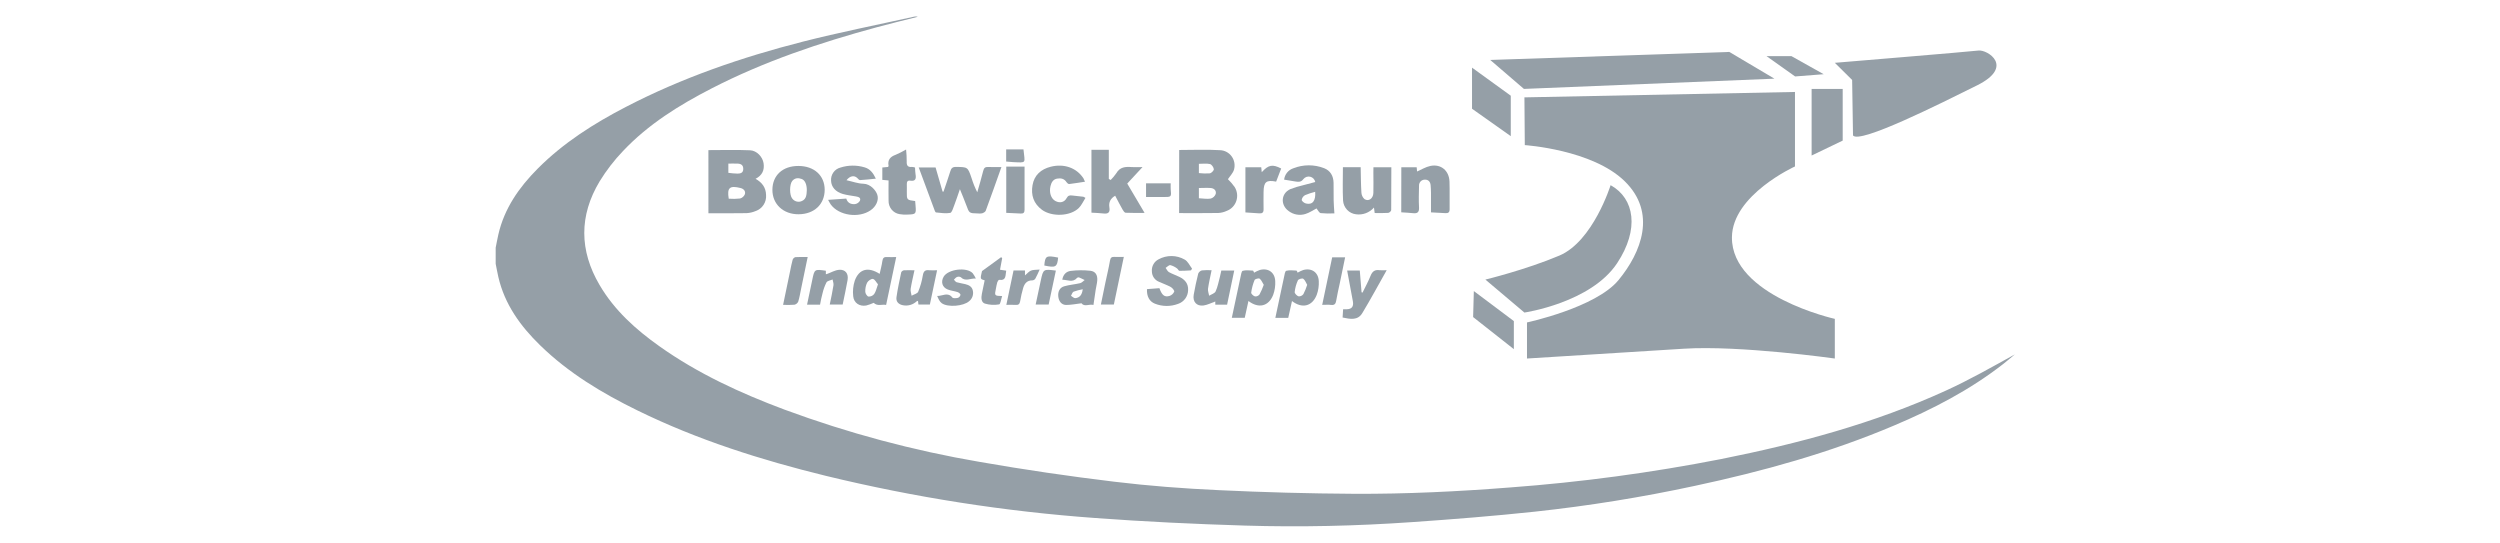 <?xml version="1.0" encoding="UTF-8"?>
<svg xmlns="http://www.w3.org/2000/svg" width="152" height="33" viewBox="0 0 152 33" fill="none">
  <path d="M30.137 15.06C30.191 14.792 30.239 14.523 30.3 14.257C30.666 12.663 31.563 11.391 32.682 10.263C34.252 8.683 36.102 7.512 38.057 6.499C41.473 4.727 45.083 3.486 48.791 2.538C51.045 1.964 53.323 1.514 55.591 1.01C55.661 0.994 55.734 0.998 55.802 1.021C54.973 1.229 54.141 1.432 53.317 1.655C49.854 2.593 46.466 3.73 43.261 5.379C41.295 6.391 39.42 7.552 37.881 9.181C37.343 9.743 36.866 10.361 36.458 11.026C35.206 13.111 35.222 15.23 36.452 17.325C37.358 18.871 38.658 20.035 40.09 21.051C42.439 22.719 45.029 23.907 47.707 24.908C51.558 26.331 55.528 27.394 59.568 28.084C62.281 28.557 65.005 28.958 67.742 29.287C69.849 29.543 71.971 29.704 74.093 29.801C76.834 29.932 79.579 30.006 82.327 30.023C85.495 30.039 88.659 29.884 91.819 29.637C96.125 29.317 100.408 28.741 104.648 27.91C109.333 26.972 113.94 25.745 118.311 23.748C119.745 23.095 121.113 22.314 122.502 21.548C122.27 21.741 122.04 21.939 121.803 22.125C119.768 23.712 117.5 24.884 115.144 25.878C111.24 27.533 107.179 28.657 103.048 29.54C99.833 30.233 96.585 30.757 93.317 31.109C90.826 31.375 88.329 31.573 85.831 31.746C82.45 31.981 79.059 32.059 75.671 31.955C72.646 31.862 69.621 31.72 66.603 31.496C61.081 31.098 55.599 30.24 50.214 28.932C46.274 27.966 42.417 26.749 38.755 24.954C36.603 23.9 34.564 22.677 32.831 20.985C31.642 19.825 30.686 18.509 30.299 16.84C30.239 16.574 30.19 16.305 30.137 16.038V15.06Z" fill="#959FA7"></path>
  <path d="M71.695 9.119C72.54 9.119 73.361 9.081 74.177 9.131C74.316 9.135 74.452 9.172 74.575 9.237C74.698 9.303 74.805 9.397 74.887 9.511C74.969 9.625 75.025 9.757 75.049 9.897C75.073 10.036 75.066 10.179 75.028 10.315C74.963 10.53 74.781 10.708 74.658 10.895C74.809 11.041 74.946 11.201 75.068 11.373C75.145 11.496 75.194 11.636 75.212 11.78C75.23 11.925 75.215 12.073 75.17 12.211C75.124 12.35 75.049 12.476 74.949 12.581C74.85 12.686 74.728 12.767 74.593 12.818C74.43 12.895 74.253 12.939 74.073 12.95C73.285 12.964 72.498 12.956 71.69 12.956L71.695 9.119ZM72.892 12.054C73.142 12.066 73.383 12.11 73.609 12.074C73.678 12.055 73.742 12.02 73.796 11.971C73.849 11.922 73.891 11.861 73.916 11.793C73.966 11.584 73.814 11.446 73.609 11.431C73.374 11.412 73.138 11.431 72.892 11.431V12.054ZM72.892 10.524C73.112 10.55 73.333 10.556 73.554 10.54C73.656 10.526 73.808 10.367 73.801 10.287C73.789 10.172 73.668 9.998 73.567 9.974C73.353 9.927 73.121 9.96 72.892 9.96V10.524Z" fill="#959FA7"></path>
  <path d="M43.071 9.127C43.932 9.127 44.77 9.101 45.605 9.137C46.015 9.155 46.365 9.537 46.425 9.922C46.489 10.339 46.346 10.662 45.937 10.872C46.335 11.091 46.567 11.406 46.577 11.857C46.593 12.068 46.541 12.278 46.426 12.454C46.312 12.631 46.142 12.763 45.946 12.83C45.771 12.905 45.584 12.948 45.395 12.959C44.627 12.974 43.858 12.965 43.072 12.965L43.071 9.127ZM44.307 12.081C44.537 12.099 44.768 12.094 44.997 12.069C45.063 12.05 45.124 12.017 45.175 11.971C45.227 11.924 45.267 11.867 45.292 11.802C45.339 11.619 45.222 11.481 45.023 11.431C44.369 11.268 44.193 11.406 44.307 12.081ZM44.284 9.946V10.508C44.466 10.534 44.65 10.55 44.833 10.555C45.004 10.555 45.184 10.526 45.19 10.283C45.196 10.04 45.059 9.957 44.853 9.948C44.675 9.941 44.497 9.946 44.284 9.946Z" fill="#959FA7"></path>
  <path d="M60.887 10.156C60.559 11.081 60.252 11.95 59.931 12.815C59.905 12.886 59.794 12.943 59.712 12.97C59.623 12.987 59.532 12.989 59.443 12.977C58.923 12.966 58.93 12.964 58.75 12.472C58.639 12.169 58.51 11.872 58.362 11.501C58.235 11.867 58.133 12.184 58.013 12.495C57.949 12.658 57.876 12.925 57.773 12.944C57.495 12.995 57.199 12.944 56.911 12.916C56.881 12.916 56.846 12.845 56.83 12.802C56.509 11.94 56.19 11.077 55.858 10.18H56.883L57.308 11.647L57.365 11.653C57.502 11.244 57.649 10.839 57.775 10.426C57.831 10.234 57.906 10.146 58.124 10.149C58.836 10.156 58.841 10.149 59.072 10.831C59.163 11.127 59.278 11.415 59.418 11.69C59.54 11.257 59.674 10.827 59.779 10.39C59.824 10.202 59.907 10.142 60.086 10.153C60.327 10.165 60.566 10.156 60.887 10.156Z" fill="#959FA7"></path>
  <path d="M67.53 10.943C67.656 10.817 67.771 10.68 67.872 10.532C68.091 10.148 68.43 10.129 68.803 10.158C68.998 10.174 69.196 10.158 69.465 10.158L68.536 11.161C68.884 11.749 69.227 12.329 69.59 12.944C69.17 12.944 68.805 12.955 68.442 12.935C68.373 12.935 68.294 12.815 68.248 12.734C68.094 12.463 67.952 12.185 67.803 11.9C67.52 12.066 67.399 12.295 67.451 12.611C67.504 12.927 67.368 13.013 67.084 12.979C66.855 12.951 66.625 12.947 66.36 12.93V9.108H67.416V10.88L67.53 10.943Z" fill="#959FA7"></path>
  <path d="M81.131 12.973C80.855 12.989 80.578 12.984 80.302 12.958C80.2 12.942 80.124 12.765 80.045 12.672C79.84 12.777 79.619 12.932 79.372 13.009C79.2 13.064 79.017 13.076 78.839 13.045C78.661 13.014 78.493 12.94 78.348 12.83C77.836 12.462 77.883 11.757 78.45 11.5C78.701 11.402 78.959 11.323 79.222 11.264C79.471 11.194 79.72 11.132 79.968 11.066C79.953 10.989 79.916 10.918 79.862 10.861C79.809 10.805 79.741 10.764 79.666 10.746C79.591 10.727 79.512 10.73 79.439 10.754C79.365 10.779 79.3 10.824 79.251 10.884C79.094 11.093 78.939 11.059 78.755 11.034C78.539 11.003 78.324 10.963 78.074 10.922C78.093 10.766 78.154 10.618 78.252 10.497C78.35 10.375 78.48 10.284 78.626 10.235C79.23 9.994 79.901 9.991 80.507 10.226C80.886 10.373 81.073 10.698 81.081 11.114C81.088 11.47 81.081 11.827 81.086 12.183C81.091 12.425 81.112 12.667 81.131 12.973ZM79.963 11.662C79.754 11.714 79.548 11.782 79.349 11.864C79.295 11.893 79.249 11.933 79.213 11.983C79.178 12.032 79.154 12.09 79.144 12.15C79.144 12.23 79.298 12.348 79.401 12.372C79.801 12.471 80.006 12.21 79.963 11.662Z" fill="#959FA7"></path>
  <path d="M83.505 10.168H84.594C84.594 11.052 84.594 11.915 84.585 12.774C84.585 12.834 84.472 12.939 84.405 12.943C84.138 12.963 83.868 12.952 83.581 12.952C83.564 12.831 83.552 12.735 83.537 12.619C83.402 12.773 83.232 12.89 83.042 12.962C82.852 13.033 82.648 13.056 82.448 13.029C82.241 13.006 82.048 12.91 81.904 12.758C81.76 12.605 81.672 12.406 81.658 12.195C81.623 11.527 81.649 10.856 81.649 10.166H82.729C82.741 10.675 82.741 11.189 82.773 11.702C82.776 11.778 82.794 11.853 82.826 11.922C82.857 11.991 82.902 12.053 82.958 12.104C83.21 12.271 83.489 12.074 83.501 11.731C83.515 11.324 83.501 10.917 83.501 10.509L83.505 10.168Z" fill="#959FA7"></path>
  <path d="M85.2 10.169H86.134C86.143 10.274 86.152 10.37 86.158 10.427C86.422 10.313 86.686 10.146 86.972 10.088C87.611 9.958 88.106 10.376 88.129 11.039C88.148 11.599 88.129 12.161 88.137 12.72C88.137 12.917 88.05 12.969 87.882 12.959C87.603 12.942 87.323 12.929 87.004 12.912C87.004 12.51 87.004 12.115 87.004 11.721C87.004 11.568 86.993 11.416 86.982 11.264C86.965 11.047 86.841 10.916 86.633 10.922C86.585 10.921 86.537 10.93 86.493 10.948C86.448 10.967 86.407 10.994 86.374 11.03C86.34 11.065 86.314 11.107 86.298 11.153C86.281 11.199 86.274 11.248 86.277 11.297C86.266 11.735 86.253 12.175 86.277 12.612C86.293 12.909 86.174 12.989 85.913 12.961C85.685 12.936 85.455 12.927 85.196 12.909L85.2 10.169Z" fill="#959FA7"></path>
  <path d="M50.141 11.533C50.141 12.421 49.506 13.021 48.555 13.027C47.623 13.034 46.957 12.411 46.962 11.537C46.967 10.664 47.582 10.088 48.545 10.09C49.507 10.092 50.138 10.676 50.141 11.533ZM49.054 11.56C49.054 11.224 48.951 10.962 48.746 10.883C48.541 10.805 48.329 10.81 48.171 10.999C47.995 11.208 47.993 11.867 48.171 12.075C48.239 12.165 48.336 12.229 48.444 12.254C48.553 12.28 48.668 12.266 48.768 12.216C49.035 12.093 49.04 11.822 49.054 11.564V11.56Z" fill="#959FA7"></path>
  <path d="M50.349 12.151L51.454 12.074C51.523 12.328 51.733 12.437 51.99 12.409C52.051 12.399 52.11 12.375 52.161 12.339C52.213 12.303 52.255 12.256 52.286 12.2C52.355 12.011 52.183 11.97 52.042 11.943C51.777 11.894 51.504 11.868 51.246 11.794C50.796 11.665 50.543 11.362 50.529 10.992C50.515 10.812 50.564 10.632 50.668 10.485C50.771 10.338 50.923 10.233 51.095 10.189C51.577 10.034 52.094 10.03 52.578 10.178C52.898 10.272 53.09 10.516 53.251 10.862C52.912 10.895 52.599 10.935 52.287 10.95C52.229 10.95 52.167 10.862 52.109 10.811C51.934 10.654 51.681 10.684 51.467 10.957C51.837 11.038 52.167 11.165 52.501 11.171C52.925 11.186 53.254 11.57 53.342 11.847C53.444 12.168 53.266 12.559 52.932 12.785C52.215 13.282 51.013 13.111 50.513 12.437C50.453 12.345 50.398 12.249 50.349 12.151Z" fill="#959FA7"></path>
  <path d="M65.996 12.031C65.858 12.247 65.76 12.477 65.597 12.64C65.074 13.161 63.946 13.193 63.353 12.757C62.841 12.377 62.673 11.864 62.778 11.256C62.882 10.647 63.296 10.288 63.877 10.139C64.69 9.931 65.45 10.2 65.872 10.84C65.908 10.907 65.939 10.977 65.967 11.048C65.627 11.1 65.315 11.152 65.001 11.19C64.953 11.19 64.879 11.13 64.846 11.078C64.704 10.855 64.495 10.82 64.266 10.861C64.037 10.901 63.924 11.088 63.871 11.31C63.776 11.702 63.9 12.08 64.171 12.223C64.441 12.366 64.713 12.301 64.85 12.046C64.936 11.885 65.035 11.867 65.185 11.886C65.413 11.916 65.644 11.936 65.872 11.962C65.916 11.981 65.957 12.004 65.996 12.031Z" fill="#959FA7"></path>
  <path d="M55.642 12.224C55.651 12.328 55.658 12.419 55.666 12.509C55.706 13.013 55.691 13.03 55.171 13.046C55.011 13.056 54.85 13.047 54.692 13.02C54.501 12.989 54.328 12.888 54.205 12.736C54.082 12.584 54.018 12.392 54.025 12.195C54.015 11.79 54.025 11.385 54.025 10.971L53.645 10.936V10.184L53.994 10.15C54.008 10.12 54.027 10.101 54.025 10.086C53.957 9.723 54.127 9.528 54.451 9.413C54.67 9.319 54.884 9.211 55.09 9.09C55.116 9.333 55.129 9.576 55.128 9.82C55.114 10.073 55.205 10.175 55.45 10.149C55.513 10.152 55.575 10.165 55.635 10.187C55.637 10.32 55.647 10.453 55.663 10.585C55.709 10.848 55.68 11.036 55.346 10.985C55.19 10.961 55.129 11.041 55.135 11.193C55.141 11.345 55.135 11.498 55.135 11.651C55.13 12.158 55.13 12.158 55.642 12.224Z" fill="#959FA7"></path>
  <path d="M75.721 12.915V10.17H76.684L76.714 10.469C77.124 10.018 77.367 9.972 77.896 10.246L77.589 11.043C76.99 10.924 76.833 11.059 76.825 11.668C76.825 12.015 76.815 12.362 76.825 12.711C76.832 12.919 76.751 12.987 76.561 12.972C76.292 12.95 76.015 12.934 75.721 12.915Z" fill="#959FA7"></path>
  <path d="M61.181 10.13H62.293C62.293 11.017 62.293 11.887 62.293 12.759C62.293 12.937 62.215 12.992 62.057 12.983C61.778 12.967 61.499 12.956 61.179 12.941L61.181 10.13Z" fill="#959FA7"></path>
  <path d="M71.178 11.147C71.178 11.285 71.17 11.387 71.178 11.487C71.225 11.979 71.228 11.979 70.735 11.979C70.388 11.979 70.041 11.979 69.68 11.979V11.145L71.178 11.147Z" fill="#959FA7"></path>
  <path d="M61.175 9.822V9.082H62.227C62.31 9.944 62.451 9.897 61.583 9.856C61.459 9.849 61.331 9.835 61.175 9.822Z" fill="#959FA7"></path>
  <path d="M69.736 17.579L70.493 17.521C70.645 17.949 70.8 18.082 71.108 17.992C71.17 17.971 71.228 17.938 71.277 17.893C71.326 17.849 71.365 17.794 71.392 17.733C71.414 17.669 71.285 17.507 71.187 17.453C70.96 17.327 70.71 17.244 70.47 17.134C70.343 17.085 70.233 16.997 70.155 16.884C70.077 16.769 70.035 16.634 70.034 16.495C70.022 16.346 70.055 16.196 70.129 16.066C70.202 15.936 70.311 15.831 70.444 15.765C70.688 15.632 70.961 15.564 71.238 15.567C71.515 15.57 71.787 15.644 72.028 15.782C72.22 15.886 72.336 16.146 72.477 16.334L72.412 16.439C72.177 16.45 71.942 16.471 71.708 16.466C71.659 16.466 71.619 16.353 71.56 16.318C71.44 16.226 71.303 16.159 71.158 16.12C71.071 16.108 70.966 16.224 70.87 16.288C70.935 16.376 70.984 16.496 71.075 16.547C71.28 16.66 71.498 16.732 71.705 16.833C72.036 16.993 72.256 17.24 72.237 17.64C72.234 17.825 72.173 18.006 72.065 18.155C71.956 18.304 71.805 18.416 71.631 18.474C71.175 18.647 70.673 18.644 70.219 18.464C69.881 18.33 69.716 18.017 69.736 17.579Z" fill="#959FA7"></path>
  <path d="M53.12 18.413C52.972 18.481 52.819 18.535 52.662 18.576C52.261 18.645 51.913 18.42 51.875 18.014C51.838 17.693 51.871 17.368 51.971 17.061C52.234 16.345 52.791 16.208 53.482 16.652C53.54 16.389 53.611 16.131 53.647 15.874C53.675 15.68 53.749 15.613 53.942 15.628C54.109 15.642 54.279 15.628 54.49 15.628C54.285 16.611 54.08 17.559 53.876 18.54C53.626 18.487 53.359 18.64 53.12 18.413ZM53.382 17.289C53.279 17.173 53.198 16.985 53.075 16.96C52.972 16.938 52.781 17.073 52.72 17.188C52.638 17.36 52.6 17.55 52.609 17.741C52.609 17.845 52.722 18.018 52.804 18.032C52.869 18.035 52.934 18.023 52.994 17.997C53.054 17.971 53.107 17.93 53.149 17.879C53.258 17.723 53.294 17.525 53.382 17.284V17.289Z" fill="#959FA7"></path>
  <path d="M75.905 18.3L75.68 19.324H74.894C75.072 18.49 75.245 17.663 75.424 16.841C75.453 16.707 75.484 16.485 75.556 16.465C75.752 16.412 75.966 16.442 76.179 16.452C76.204 16.452 76.224 16.532 76.249 16.579C76.358 16.514 76.473 16.459 76.592 16.416C77.104 16.275 77.514 16.56 77.534 17.096C77.549 17.38 77.506 17.664 77.408 17.93C77.134 18.627 76.527 18.775 75.905 18.3ZM76.837 17.317C76.751 17.181 76.694 17.024 76.585 16.942C76.528 16.901 76.307 16.961 76.278 17.026C76.177 17.271 76.108 17.528 76.073 17.792C76.063 17.862 76.209 18 76.305 18.023C76.357 18.027 76.409 18.019 76.457 17.998C76.504 17.977 76.546 17.945 76.579 17.903C76.679 17.715 76.766 17.519 76.837 17.317Z" fill="#959FA7"></path>
  <path d="M78.325 19.326H77.541C77.718 18.486 77.891 17.659 78.07 16.841C78.098 16.707 78.13 16.485 78.203 16.465C78.398 16.412 78.612 16.442 78.826 16.452C78.85 16.452 78.871 16.532 78.895 16.578C79.004 16.514 79.119 16.46 79.237 16.417C79.749 16.276 80.159 16.559 80.182 17.096C80.197 17.379 80.154 17.663 80.056 17.93C79.779 18.629 79.174 18.778 78.553 18.304C78.476 18.649 78.401 18.98 78.325 19.326ZM79.477 17.318C79.399 17.187 79.347 17.023 79.236 16.947C79.174 16.903 78.945 16.97 78.912 17.044C78.809 17.269 78.743 17.51 78.717 17.756C78.709 17.84 78.852 17.988 78.953 18.019C79.009 18.023 79.065 18.012 79.116 17.989C79.167 17.965 79.212 17.929 79.246 17.884C79.34 17.703 79.417 17.513 79.477 17.318Z" fill="#959FA7"></path>
  <path d="M81.907 16.45H82.675C82.711 16.895 82.746 17.334 82.783 17.774L82.843 17.789C83.008 17.448 83.192 17.115 83.332 16.764C83.44 16.495 83.596 16.386 83.875 16.427C84.02 16.437 84.166 16.437 84.311 16.427C83.798 17.333 83.334 18.2 82.83 19.033C82.554 19.496 82.098 19.404 81.63 19.305C81.64 19.141 81.65 18.976 81.661 18.802C81.757 18.802 81.825 18.802 81.892 18.802C82.19 18.793 82.311 18.633 82.255 18.321C82.142 17.709 82.026 17.091 81.907 16.45Z" fill="#959FA7"></path>
  <path d="M66.482 18.542C66.236 18.467 65.925 18.681 65.758 18.438C65.427 18.477 65.12 18.542 64.815 18.542C64.531 18.533 64.376 18.312 64.344 18.032C64.311 17.751 64.418 17.487 64.705 17.406C65.021 17.314 65.355 17.292 65.674 17.216C65.777 17.192 65.856 17.091 65.947 17.026C65.832 16.971 65.719 16.912 65.602 16.865C65.582 16.86 65.561 16.86 65.542 16.865C65.522 16.87 65.504 16.88 65.489 16.893C65.224 17.206 64.904 17.009 64.587 17.007C64.638 16.689 64.835 16.502 65.1 16.471C65.494 16.422 65.893 16.419 66.288 16.462C66.608 16.498 66.739 16.722 66.713 17.057C66.698 17.249 66.644 17.437 66.616 17.628C66.57 17.915 66.532 18.205 66.482 18.542ZM65.831 17.586C65.641 17.62 65.454 17.67 65.272 17.735C65.198 17.77 65.169 17.898 65.116 17.985C65.203 18.036 65.295 18.136 65.377 18.128C65.653 18.1 65.789 17.92 65.831 17.586Z" fill="#959FA7"></path>
  <path d="M56.535 18.517H55.841C55.833 18.449 55.824 18.375 55.814 18.291C55.786 18.296 55.76 18.305 55.736 18.318C55.624 18.422 55.491 18.498 55.346 18.54C55.201 18.581 55.048 18.588 54.9 18.559C54.638 18.51 54.467 18.344 54.505 18.074C54.578 17.562 54.689 17.056 54.796 16.55C54.813 16.519 54.838 16.491 54.867 16.471C54.896 16.451 54.93 16.438 54.965 16.433C55.163 16.419 55.362 16.433 55.6 16.433C55.516 16.832 55.425 17.195 55.368 17.561C55.347 17.694 55.404 17.839 55.425 17.979C55.564 17.9 55.776 17.854 55.826 17.737C55.958 17.42 56.052 17.088 56.107 16.748C56.15 16.49 56.25 16.398 56.499 16.43C56.657 16.44 56.817 16.44 56.975 16.43C56.824 17.149 56.68 17.829 56.535 18.517Z" fill="#959FA7"></path>
  <path d="M73.89 18.525V18.331C73.65 18.415 73.416 18.539 73.173 18.574C72.751 18.629 72.503 18.342 72.578 17.918C72.653 17.494 72.745 17.058 72.852 16.635C72.872 16.587 72.903 16.545 72.942 16.511C72.98 16.477 73.026 16.453 73.076 16.44C73.271 16.421 73.468 16.418 73.665 16.43C73.586 16.826 73.499 17.186 73.447 17.552C73.428 17.689 73.491 17.837 73.517 17.98C73.652 17.894 73.854 17.84 73.91 17.716C74.035 17.444 74.089 17.138 74.168 16.844C74.201 16.717 74.225 16.588 74.256 16.448H75.042C74.894 17.155 74.751 17.838 74.607 18.525H73.89Z" fill="#959FA7"></path>
  <path d="M49.859 18.523H49.069C49.178 18.008 49.282 17.515 49.385 17.021C49.521 16.36 49.521 16.36 50.212 16.461V16.675C50.243 16.667 50.268 16.663 50.291 16.654C50.53 16.568 50.764 16.427 51.008 16.405C51.397 16.369 51.602 16.633 51.532 17.031C51.447 17.521 51.337 18.008 51.235 18.514H50.449C50.529 18.118 50.615 17.735 50.675 17.349C50.694 17.236 50.641 17.111 50.621 16.992C50.493 17.049 50.308 17.07 50.25 17.168C50.141 17.384 50.059 17.612 50.006 17.848C49.944 18.062 49.906 18.284 49.859 18.523Z" fill="#959FA7"></path>
  <path d="M59.331 16.933C58.988 16.917 58.695 17.136 58.416 16.855C58.381 16.835 58.342 16.824 58.302 16.822C58.263 16.819 58.223 16.826 58.186 16.841C58.113 16.868 58.06 16.945 57.998 17.005C58.052 17.058 58.1 17.139 58.161 17.159C58.332 17.211 58.513 17.231 58.687 17.275C58.909 17.331 59.107 17.424 59.153 17.692C59.175 17.808 59.164 17.928 59.123 18.039C59.081 18.149 59.01 18.246 58.918 18.317C58.578 18.617 57.631 18.7 57.26 18.436C57.129 18.342 57.055 18.17 56.98 17.995C57.304 18.002 57.626 17.738 57.901 18.088C57.952 18.15 58.132 18.135 58.242 18.109C58.281 18.094 58.316 18.069 58.343 18.037C58.37 18.005 58.389 17.966 58.398 17.924C58.398 17.87 58.296 17.785 58.227 17.761C58.027 17.695 57.812 17.677 57.619 17.6C57.284 17.468 57.191 17.134 57.376 16.821C57.649 16.361 58.779 16.222 59.141 16.613C59.215 16.713 59.278 16.82 59.331 16.933Z" fill="#959FA7"></path>
  <path d="M59.867 17.044C59.591 16.966 59.591 16.966 59.706 16.482L60.872 15.634L60.932 15.701C60.89 15.927 60.847 16.154 60.801 16.4L61.178 16.456C61.118 16.722 61.206 17.076 60.746 17.015C60.714 17.015 60.653 17.105 60.635 17.163C60.596 17.288 60.578 17.421 60.551 17.55C60.46 17.981 60.463 17.986 60.93 18.001C60.868 18.187 60.828 18.494 60.748 18.507C60.458 18.559 60.16 18.542 59.878 18.457C59.652 18.38 59.649 18.102 59.697 17.867C59.753 17.599 59.807 17.33 59.867 17.044Z" fill="#959FA7"></path>
  <path d="M47.612 18.535C47.759 17.829 47.897 17.166 48.035 16.503C48.084 16.266 48.127 16.025 48.193 15.791C48.207 15.754 48.229 15.72 48.258 15.692C48.286 15.665 48.321 15.645 48.359 15.634C48.595 15.616 48.832 15.627 49.107 15.627C48.968 16.301 48.836 16.934 48.705 17.567C48.651 17.824 48.611 18.088 48.533 18.338C48.511 18.385 48.479 18.427 48.44 18.459C48.4 18.492 48.353 18.515 48.303 18.527C48.073 18.543 47.842 18.546 47.612 18.535Z" fill="#959FA7"></path>
  <path d="M67.722 18.517H66.934C67.028 18.061 67.116 17.626 67.206 17.191C67.296 16.757 67.411 16.297 67.487 15.847C67.519 15.666 67.589 15.607 67.764 15.619C67.939 15.632 68.118 15.619 68.328 15.619C68.121 16.614 67.923 17.557 67.722 18.517Z" fill="#959FA7"></path>
  <path d="M80.39 18.535C80.594 17.541 80.799 16.6 80.997 15.644H81.784C81.672 16.187 81.565 16.711 81.456 17.234C81.384 17.581 81.298 17.926 81.242 18.276C81.21 18.474 81.139 18.562 80.935 18.54C80.769 18.517 80.599 18.535 80.39 18.535Z" fill="#959FA7"></path>
  <path d="M61.185 18.535C61.335 17.82 61.477 17.136 61.623 16.444H62.319V16.745C62.443 16.641 62.547 16.51 62.681 16.453C62.815 16.397 62.982 16.412 63.212 16.389C63.102 16.623 63.036 16.79 62.947 16.943C62.927 16.973 62.9 16.998 62.869 17.016C62.837 17.034 62.803 17.044 62.767 17.047C62.447 17.042 62.29 17.238 62.209 17.509C62.132 17.773 62.07 18.041 62.026 18.312C61.995 18.488 61.923 18.553 61.746 18.538C61.569 18.524 61.389 18.535 61.185 18.535Z" fill="#959FA7"></path>
  <path d="M63.758 18.517H62.968C63.07 18.023 63.173 17.55 63.275 17.078C63.429 16.354 63.43 16.354 64.197 16.452C64.049 17.143 63.905 17.824 63.758 18.517Z" fill="#959FA7"></path>
  <path d="M63.494 16.143C63.543 15.558 63.609 15.517 64.334 15.661C64.281 16.238 64.189 16.292 63.494 16.143Z" fill="#959FA7"></path>
  <path d="M90.606 3.645L105.142 3.157L107.884 4.783L92.655 5.406L90.606 3.645Z" fill="#959FA7"></path>
  <path d="M92.685 5.92L109.135 5.591V10.12C109.135 10.12 105.324 11.846 105.301 14.428C105.275 17.991 111.557 19.387 111.557 19.387V21.798C111.557 21.798 105.78 20.985 102.373 21.202C98.966 21.419 92.841 21.798 92.841 21.798V19.604C92.841 19.604 97.021 18.709 98.406 17.03C99.79 15.35 100.748 12.938 98.778 11.015C96.809 9.091 92.708 8.823 92.708 8.823L92.685 5.92Z" fill="#959FA7"></path>
  <path d="M97.925 11.258C97.925 11.258 96.86 14.672 94.811 15.539C92.761 16.406 90.311 16.998 90.311 16.998L92.684 19.003C92.684 19.003 96.731 18.412 98.325 15.996C99.682 13.941 99.39 12.071 97.925 11.258Z" fill="#959FA7"></path>
  <path d="M89.609 17.697L92.042 19.522V21.229L89.566 19.278L89.609 17.697Z" fill="#959FA7"></path>
  <path d="M107.405 3.414H108.922L110.88 4.512L109.143 4.648L107.405 3.414Z" fill="#959FA7"></path>
  <path d="M110.146 5.406H112.036V8.548L110.146 9.456V5.406Z" fill="#959FA7"></path>
  <path d="M111.558 3.819C111.558 3.819 119.745 3.141 120.29 3.073C120.835 3.006 122.501 4.049 120.21 5.188C117.92 6.326 113.062 8.763 112.663 8.236L112.61 4.861L111.558 3.819Z" fill="#959FA7"></path>
  <path d="M89.499 4.112L91.855 5.819V8.278L89.499 6.611V4.112Z" fill="#959FA7"></path>
</svg>
